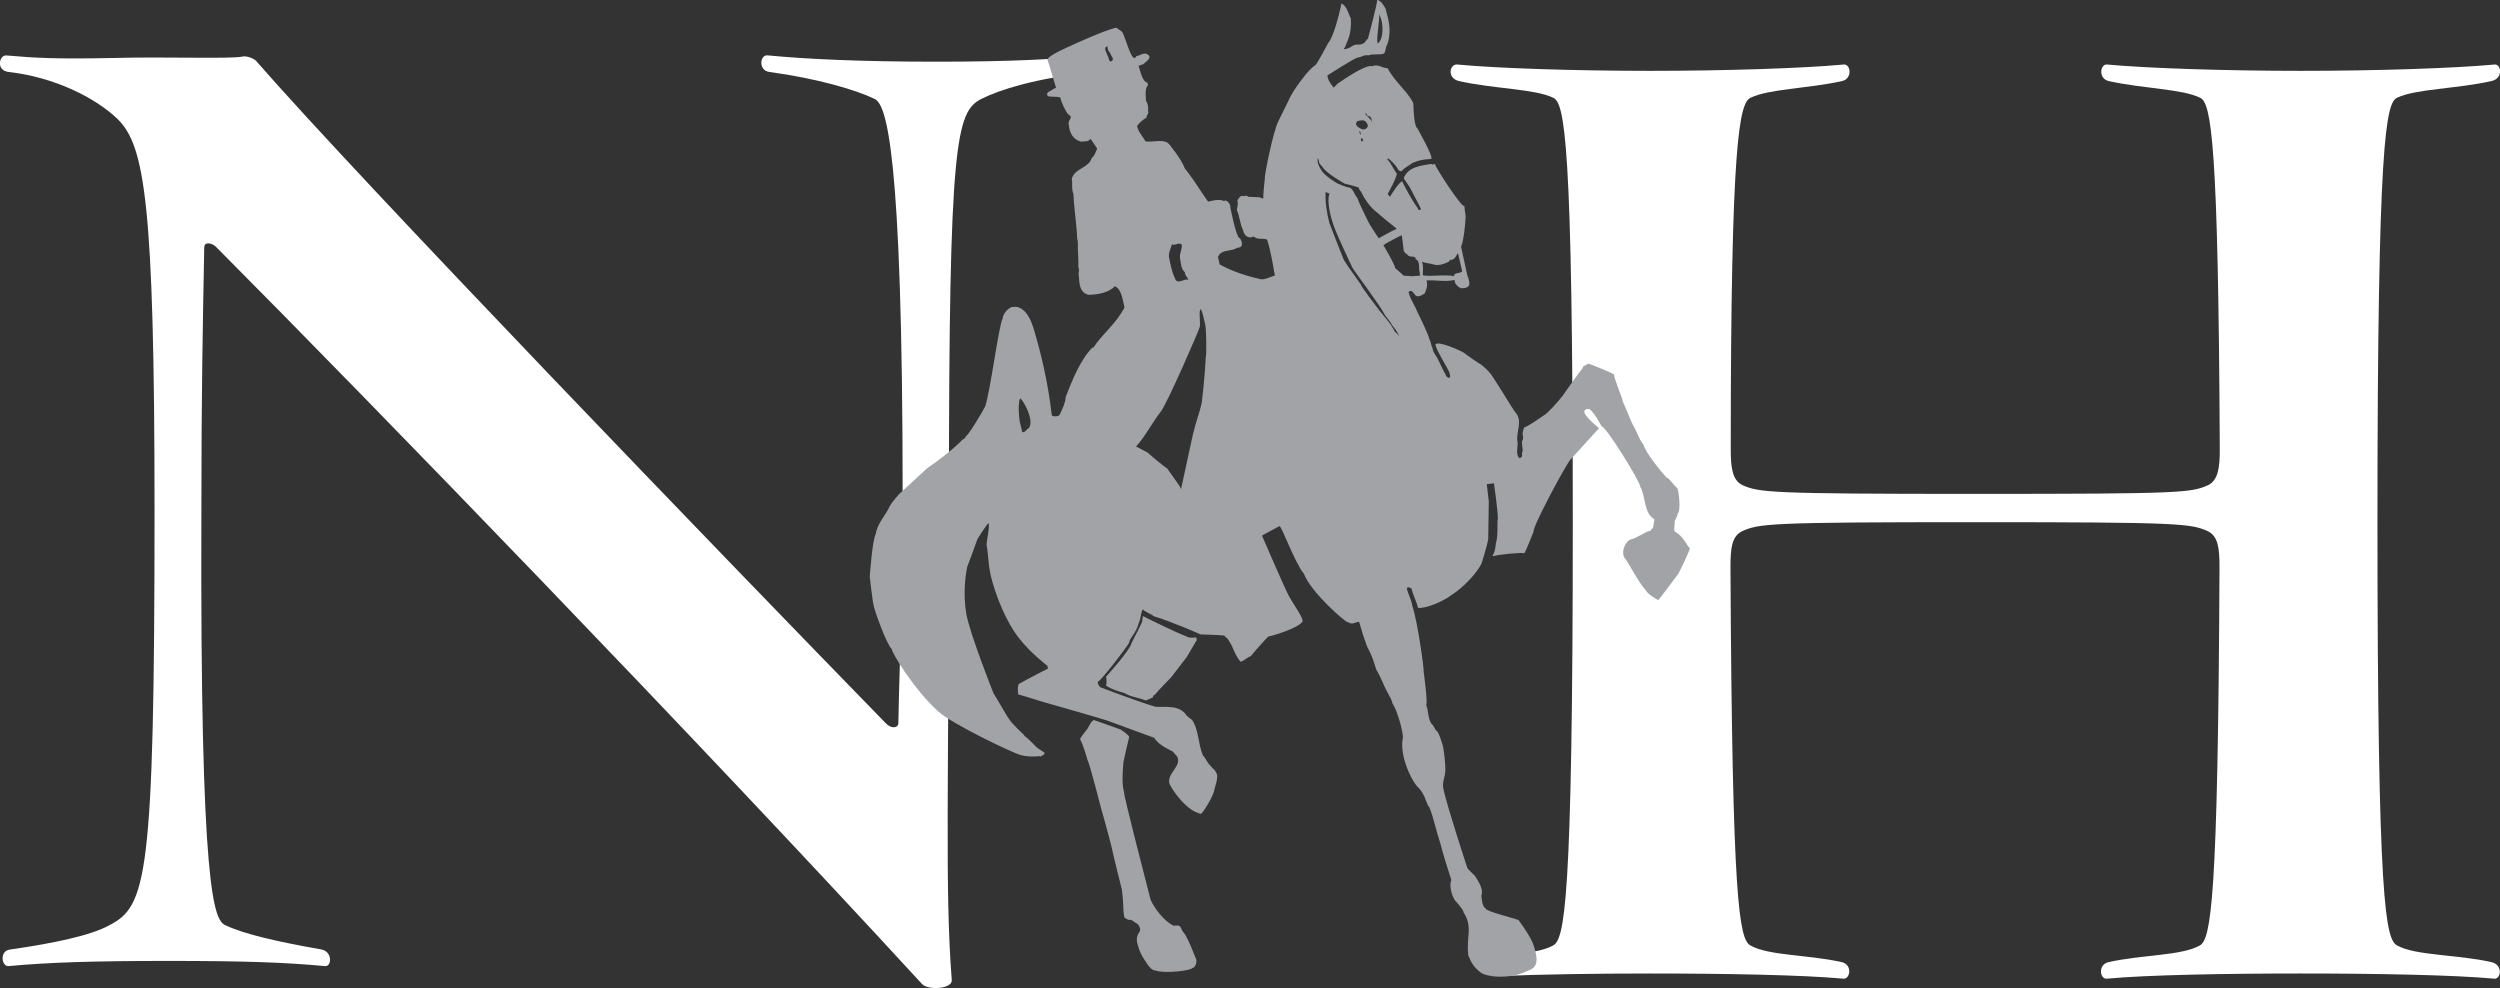 <?xml version="1.0" encoding="UTF-8"?><svg id="Layer_1" style="fill:#ffffff;" xmlns="http://www.w3.org/2000/svg" viewBox="0 0 87.52 34.59"><rect x="0" y="0" width="87.52" height="34.59" fill="#333333" stroke="none"/><path d="m38.27,2.52c-2.03.22-3.27.62-3.91.94-.89.45-1.14,1.47-1.14,14,0,9.94-.15,13.69.1,16.86,0,.31-.84.35-1.04.13C24.25,25.71,13.05,14.16,7.55,8.63c-.15-.13-.4-.18-.4.04-.05,2.67-.1,5.04-.1,9.23-.05,13.42.45,14.31.84,14.49.65.31,1.83.58,3.37.85.4.09.35.63.1.58-1.39-.13-2.82-.18-5.45-.18s-4.21.05-5.6.18c-.25.04-.35-.54.05-.58,1.53-.22,2.82-.49,3.47-.85,1.29-.67,1.58-1.6,1.58-14.49,0-10.84-.35-12.8-1.29-13.73-.79-.76-2.23-1.47-3.81-1.65-.45-.04-.35-.58-.1-.58,1.04.09,1.73.13,3.77.09,1.78-.05,4.11.04,4.51-.05.15-.04.45.09.5.18,3.62,4.15,16.31,17.3,22.01,23.15.2.22.45.18.45,0,.05-2.72.15-3.84.15-7.85,0-12.4-.59-13.83-.99-14-.64-.31-1.98-.71-3.67-.94-.4-.04-.35-.63-.05-.58,1.34.13,3.27.22,5.9.22s4.21-.09,5.55-.22c.23-.05.38.53-.07.58"/><path d="m87.21,33.68c-1.19-.27-2.64-.22-3.29-.58-.4-.22-.69-1.39-.69-14.82s.3-14.68.69-14.86c.65-.31,2.09-.31,3.29-.58.45-.09.35-.63.1-.58-1.39.13-4.13.22-6.76.22s-5.37-.09-6.77-.22c-.25-.05-.35.49.05.58,1.24.27,2.54.27,3.19.58.39.18.64,1.52.69,12.31,0,.62-.05,1.07-.4,1.25-.6.27-.9.31-8.16.31s-7.56-.05-8.16-.31c-.35-.18-.4-.63-.4-1.25,0-10.79.3-12.14.7-12.31.65-.31,1.94-.31,3.19-.58.4-.09.3-.63.05-.58-1.39.13-4.13.22-6.77.22s-5.37-.09-6.72-.22c-.3-.05-.4.49.05.58,1.19.27,2.64.27,3.28.58.4.18.69,1.39.69,14.86s-.3,14.6-.69,14.82c-.51.28-1.5.32-2.48.44.26.22.51.37.6.63,1.44-.06,3.38-.09,5.26-.09,2.64,0,5.37.05,6.77.18.25.04.35-.49-.05-.58-1.24-.27-2.54-.22-3.19-.58-.4-.22-.64-1.57-.7-13.25,0-.67.05-1.07.4-1.25.6-.27.9-.32,8.16-.32s7.56.05,8.16.32c.35.18.4.58.4,1.25-.05,11.69-.3,13.03-.69,13.25-.65.36-1.94.31-3.19.58-.4.09-.3.63-.05.58,1.39-.13,4.13-.18,6.77-.18s5.37.05,6.76.18c.25.05.35-.49-.09-.58Z"/><path d="m40.13,21.63c.51.24.88.44,1.47.68.08.02.19.02.27,0l.03.09-.36.61s-.42.54-.53.69c0,0-.51.52-.57.61-.04.03-.09.04-.07.1-.08.03-.16.08-.26.11-.29-.11-.49-.11-.75-.26-.18-.05-.44-.12-.64-.26.04-.18,0-.31,0-.31,0,0,.83-.91.89-1.17.09-.2.42-.78.38-.81l.02-.14s.09.03.12.06" style="fill:#a1a3a6;"/><path d="m39.25,25.55s.28.19.28.25c-.04.14-.17.74-.2.88-.04.38-.05.83.02,1.05h0c0,.17.67,2.75.93,3.77.16.34.46.71.75.88.09.07.23-.04.3.08.04.09.06.14.14.23.15.23.28.59.38.83.11.19-.07.4-.1.36-.03.1-.98.21-1.28.1-.14,0-.22-.12-.3-.22-.12-.19-.21-.3-.29-.52-.08-.27-.15-.4.03-.65.02-.07-.02-.16-.07-.23,0,0-.17-.11-.24-.16-.1.03-.23-.07-.24-.09-.02-.08-.03-.23-.03-.23,0-.15-.03-.61-.06-.76,0,0-.28-1.1-.38-1.57,0,0-.26-.98-.34-1.24,0,0-.4-1.57-.48-1.71-.07-.24-.16-.54-.26-.73.03-.07.27-.37.27-.37,0,0,.13-.29.22-.29.33.11.96.34.96.34" style="fill:#a1a3a6;"/><path d="m35.7,14.77s-.09-.58.01-.82c.07-.02.55.81.29,1.05-.07.03-.1.14-.21.13l-.09-.36Zm3.07-13.15c0,.17.08.18.13.32l.07.12h-.02s0,.06,0,.06c-.15.11-.12-.11-.17-.16-.03-.1-.18-.3-.01-.34m2.15,7.36s0-.11.02-.17l.09-.26c.11.07.21-.08.32,0v-.02c.08.1-.07.34-.04.5s.03.39.17.5c0,.12.11.19.12.27-.13-.08-.38.2-.47-.06-.12-.26-.16-.51-.21-.76m5.49-2.27c.05.03.11.09.15.04-.1.14-.06.61.13,1.15.17.47.62,1.38.65,1.46.07.14,1.02,1.39,1.13,1.65.06.09.2.24.27.38,0,0,.2.23.24.38-.04-.04-.08-.13-.14-.14-.04-.06-.05-.12-.11-.19,0-.05-.41-.53-.44-.57-.14-.18-.64-.84-.65-.91-.16-.25-.64-.86-.64-.98-.04-.07-.39-1-.46-1.17-.08-.32-.16-.72-.13-1.1m-.27-1.17c.05.1,0,.16.15.29.1.22.79.6.79.6,0,0,.45.11.49.14v.02s.04.1.08.12h0s0,0,0,0c0,0,.14.34.43.62l.47.4s.25.19.35.28c-.22.09-.42.22-.63.33-.08-.1-.35-.52-.38-.6,0,0-.33-.66-.37-.81-.12-.13-.13-.29-.26-.36-.11,0-.44-.15-.44-.15,0,0-.34-.19-.52-.4-.1-.14-.22-.36-.16-.48m1.47-.96l.04.14s-.1-.08-.04-.14m.04.25s.08.02.07.1l-.07.02v-.12Zm-.14-.59h.02c.25-.08.31.02.36.16,0,0-.05.21-.26.1-.21-.11-.16-.18-.12-.26m.38-.18c.11,0,.13.11.15.22-.04-.12-.19-.2-.25-.3.07-.05.05.08.1.08m.16.31s0-.03,0-.05c0,.02,0,.03,0,.04h0Zm1.02,3.86c.02.07.06.46.06.46,0,.11.04.16.14.22.07.14.3,0,.29.17.15.02.12.36.12.36.02.06.03.14.03.21-.05,0-.25.02-.25.02l-.32-.02s-.2-.19-.3-.27c0-.11-.41-.8-.41-.8.12-.09.54-.29.64-.35m.71.93c.14.06.32.06.45.11.18.03.35-.04.51-.12,0-.1.09-.02.13-.08.09-.03.11-.14.17-.21l.15.64c-.1.09-.26.02-.3.17-.23-.08-1.04.04-1.08-.05,0-.15.03-.32-.03-.46m-1.5-8.66c.18.31.15.9-.05,1.02-.06-.12.08-.86.05-1.02m10.34,18.09c-.03-.1.03-.25,0-.34.04-.09.12-.2.11-.28.12,0,.05-.84-.02-.89-.12-.09-.28-.35-.36-.36-.2-.2-.75-.89-.82-1.16-.15-.18-.23-.46-.35-.66-.04-.04-.34-.81-.37-.84,0-.1-.28-.73-.31-.96-.05-.03-.85-.38-.92-.37-.06.08-.16.05-.17.15-.04.03-.71.98-.71.98-.13.18-.57.66-.64.67-.04.03-.65.46-.69.42-.05.08-.07.25-.07.25,0,0,.06.15-.02.25,0,.11.02.21.03.34-.07.09.02.15-.06.23-.03,0-.06.03-.08,0-.11-.16-.03-.35-.04-.53-.09-.35.22-.75-.1-1.08-.06-.07-.83-1.35-.88-1.36-.03-.06-.22-.22-.22-.22,0-.05-.08,0-.06-.07h-.03c-.06-.03-.52-.35-.59-.41-.07-.05-.95-.46-1-.28.07.26.38.73.49.96,0,.08.07.17-.02.2-.08-.02-.12-.11-.13-.17l-8.82,2.11-.43,1.98c.02-.05-.07-.17-.07-.17,0,0-.38-.55-.41-.58-.2-.13-.69-.56-.69-.56l-.4-.21c.29-.3.58-.85.85-1.2.16-.12,1.39-2.94,1.37-2.96.06-.08-.04-.58.04-.65.09.12.1.34.16.52.05.25.05,1.13.02,1.18,0,.06-.05.9-.14,1.59-.05.25-.24.78-.3,1.07l8.81-2.11-.23-.47c-.07-.16-.19-.26-.2-.42-.06-.1-.05-.2-.11-.31-.02-.13-.39-.9-.43-.97-.09-.24-.24-.41-.3-.68.14-.12.18.1.29.15.1.02.18-.04.28-.1.06-.16.12-.31.05-.45.33-.03.65.06.99-.02,0,.14.12.24.22.29.1,0,.23,0,.29-.1.03-.11-.02-.26-.06-.34l-.22-1.01c.1-.25.15-.82.16-1.05,0-.09-.05-.3-.04-.37-.12.03-1-1.34-1.03-1.46-.04-.07-.07.05-.12-.02-.39.05-.83.11-.98.5l.21.31c.1.2.27.5.4.77-.02,0-.08.1-.12-.04-.19-.24-.52-.87-.54-.93-.09,0-.37.43-.43.54l-.08-.1s.32-.56.32-.72c-.07-.05-.26-.48-.35-.49-.03-.13.03.1.04-.04.05.02.3.26.35.39.04.06.11.07.13.06.09-.12.29-.21.37-.28.34-.16.63-.13.67-.15.06-.1-.44-.97-.49-1.07-.11-.04-.14-.67-.14-.85,0-.09-.24-.39-.24-.39-.21-.25-.53-.59-.66-.86-.18,0-.36-.17-.54-.07-.21-.1-1.14.56-1.14.56-.04,0-.21.19-.21.19-.1-.13-.21-.27-.22-.43.06-.03.89-.58,1.07-.63.11,0,.23-.11.36-.07.13-.07.5,0,.56-.08s.05-.24.1-.29c.21-.58-.03-1.09-.05-1.26-.08-.14-.15-.27-.3-.32.03.08-.32,1.36-.32,1.36-.05.04-.09.12-.13.15-.15.12-.28,0-.43.12,0,0-.18.12-.29.1.06-.07.08-.16.11-.23,0,0,.18-.33.14-.84-.09-.19-.14-.44-.33-.53,0,0-.04.24-.05.23,0,.05-.24.98-.39,1.12-.06.09-.36.69-.47.81-.07.04-.22.19-.22.19-.05.04-.58.69-.73,1.07l-.34.69c-.18.33-.5,1.91-.48,2.02,0,0-.07.61-.05.7l-.11-.02.02-.02-.38-.02c-.05.04-.13-.09-.19-.02-.17-.05-.18.06-.25.14.03.11,0,.23-.02.34.1.22.11.5.22.71,0,.05.05.17.14.22.07.05.17.03.23,0,.15.13.31.04.47.11.13.41.2.85.27,1.26-.18.04-.39.18-.55.11,0,0-.75-.15-1.38-.5l-.06-.26c.09-.26.4-.2.61-.29.07-.07.21,0,.23-.16,0-.05-.03-.17-.08-.21-.13-.03-.33-1.09-.33-1.09.03-.06-.12-.3-.22-.21-.17-.1-.55.02-.55.02,0,.03-.52-.76-.52-.76-.1-.13-.19-.27-.3-.4-.12-.33-.54-.84-.54-.84-.17-.22-.56-.07-.84-.11-.06-.13-.25-.33-.29-.52-.02-.04.21-.26.33-.31-.02-.07.1-.16.05-.22.02-.12,0-.27-.07-.37,0-.15-.06-.41.07-.55-.02-.04,0-.08-.03-.09-.19-.04-.27-.53-.3-.59.05,0,.12-.05.16-.05.04-.04.28-.2.21-.29-.13-.18-.3-.02-.42,0-.06,0-.06.13-.13.05-.12-.05-.31-.78-.4-.9l-.2-.14c-.41.08-1.61.64-1.61.64,0,0-.8.34-.8.48.05.13.23.75.3.99-.1.02-.19.11-.25.13-.06.03-.09.11-.03.16.15.03.27,0,.43.04.05.23.18.46.27.59.23.12-.04.2.03.38.02.28.15.5.42.58.13-.02.25.02.34-.1l.23.34c-.06.14-.09.26-.19.33-.1.36-.61.36-.7.74.04.17-.02.34.06.52.02.54.11,1.03.13,1.56.05.19.01.3.03.47,0,.18.02.33.01.53.05.13.01.12.01.26.04.17-.03.61.34.71.33,0,.73-.08.93-.3.25.12.26.47.34.74-.32.61-.76.9-1.1,1.42l-.02-.02c-.44.45-.7,1.13-.94,1.73,0,.23-.22.64-.22.64-.02.05-.25.07-.27,0-.1-.87-.28-1.79-.54-2.7-.05-.13-.18-.9-.6-1.06-.1-.05-.17-.02-.27-.02-.15.07-.3.24-.31.41-.13.2-.43,2.54-.61,3.07-.11.21-.6,1.04-.68,1.04.01.05-.08.11-.15.14h.02c-.37.37-.84.72-1.23.99-.16.15-.93.86-.93.86-.03,0-.34.39-.36.44-.16.36-.45.62-.5,1-.12.17-.21,1.49-.21,1.49,0,0,.1.9.13.97,0,.14.48,1.45.64,1.56-.01.12.78,1.42,1.62,2.18.52.47,2.65,1.47,2.88,1.53.26.07.45.06.69.04v.02c.06-.04.16-.05.16-.14l-.23-.15c-.06-.03-.3-.32-.48-.44v-.02s-.44-.41-.52-.55c-.07-.07-.4-.68-.56-.92,0,0-.83-2.09-.95-2.78-.12-.69-.03-1.36.03-1.64.07-.17.36-.98.36-.98,0,0,.36-.58.39-.55.05.12-.08.65-.07.77,0,0,.02.02.08.67.06.63.49,1.84,1.03,2.55.42.55,1.02,1,1.02,1-.01.04.06.11-.03.12,0,0-.67.34-.98.52-.04.14-.03.23-.01.36,0,0,.52.15.6.18.04.03,2.45.69,2.66.79l1.5.55c.16.28.6.44.66.49.02.04.12.14.11.12.26.36-.34.61-.24.99.06.17.58.96,1.1,1.06.06,0,.47-.66.48-.88,0-.03.17-.43.05-.57-.04-.11-.08-.08-.2-.24-.14-.14-.15-.25-.26-.36-.17-.4-.14-.9-.38-1.24-.06-.03-.11-.09-.19-.15-.24-.39-.76-.28-1.1-.31-.61-.18-1.92-.68-1.92-.68-.05-.05-.11-.14-.08-.2.08,0,.96-1.13,1.09-1.36,0-.15.24-.31.34-.7.07-.13.07-.41.15-.47,0,.07.33.18.36.24.67.2,1.65.64,1.65.64,0,0,.71.02.83.04,0,0,.03.05.08.08.04,0,.19.29.19.29,0,0,.17.43.31.55.11-.04.23-.16.35-.2,0-.02.58-.67.62-.69.09,0,1.04-.29,1.18-.51.08-.09-.28-.56-.47-.91-.17-.32-.93-2.09-.94-2.11,0,0,.47-.26.61-.33.07-.03.53,1.27.86,1.67.24.64,1.43,1.68,1.54,1.7v-.02c.12.13.27,0,.39,0,0,0,.25.87.34.98.12.23.19.46.26.69.16.25.25.55.4.81.07.14.14.23.17.38.19.27.4,1.11.36,1.22,0,0-.14.51.3,1.37.23.43.26.29.42.6.05.06.14.4.21.44.16.4.23.81.38,1.25.1.41.27.91.39,1.3-.06.1-.04.42.1.67.03.06.18.2.21.26,0,0,.11.12.12.21.21.3.19.6.16.91,0,0-.03.34,0,.58.11.28.21.43.43.6.22.18.98.22,1.48.02.31-.15.67-.12.37-.99-.08-.26-.48-.81-.52-.86-.2-.08-1.16-.31-1.14-.4-.14-.07-.14-.33-.16-.45.09-.23-.11-.51-.22-.69-.07-.07-.23-.22-.27-.28-.05-.15-.69-2.11-.83-2.73-.07-.31.05-.4.06-.7,0-.26-.04-.58-.08-.82-.05-.17-.16-.55-.25-.57-.04-.07-.1-.19-.17-.25-.12-.21-.09-.44-.17-.64.06-.08-.09-1.16-.09-1.16.02-.08-.21-1.76-.4-2.32-.02-.2-.23-.59-.18-.62.04-.05.11,0,.16.03.05.26.16.4.22.67.29.04.94-.26,1.16-.44.44-.27.92-.8,1.07-1.12,0,0,.2-.64.23-.85,0-.09.02-1.31.02-1.31l-.07-.61.25-.03s.13.88.14,1.24c-.04.04.02.6-.07.85,0,0-.03.36-.12.43l.04.03c.1-.05.99-.14,1.07-.1.05-.03.31-.74.33-.75-.09-.08,1.07-2.25,1.28-2.52,0,0,.93-1.02,1.01-1.11,0,0-.59-.47-.51-.61.05-.08.15-.06.15-.06.15.03.45.61.45.61.11-.07,1.39,1.99,1.35,2.11.2.32.11.92.5,1.14-.02.1-.03.21-.05.3-.02,0-.07.07-.1.11-.09-.03-.49.27-.67.29-.2.05-.4.5-.18.71.02,0,.44.79.69,1.07.09.16.36.3.44.35.02,0,.71-.93.71-.93.12-.23.41-.84.4-.89-.13-.1-.2-.4-.55-.6" style="fill:#a1a3a6;"/></svg>
